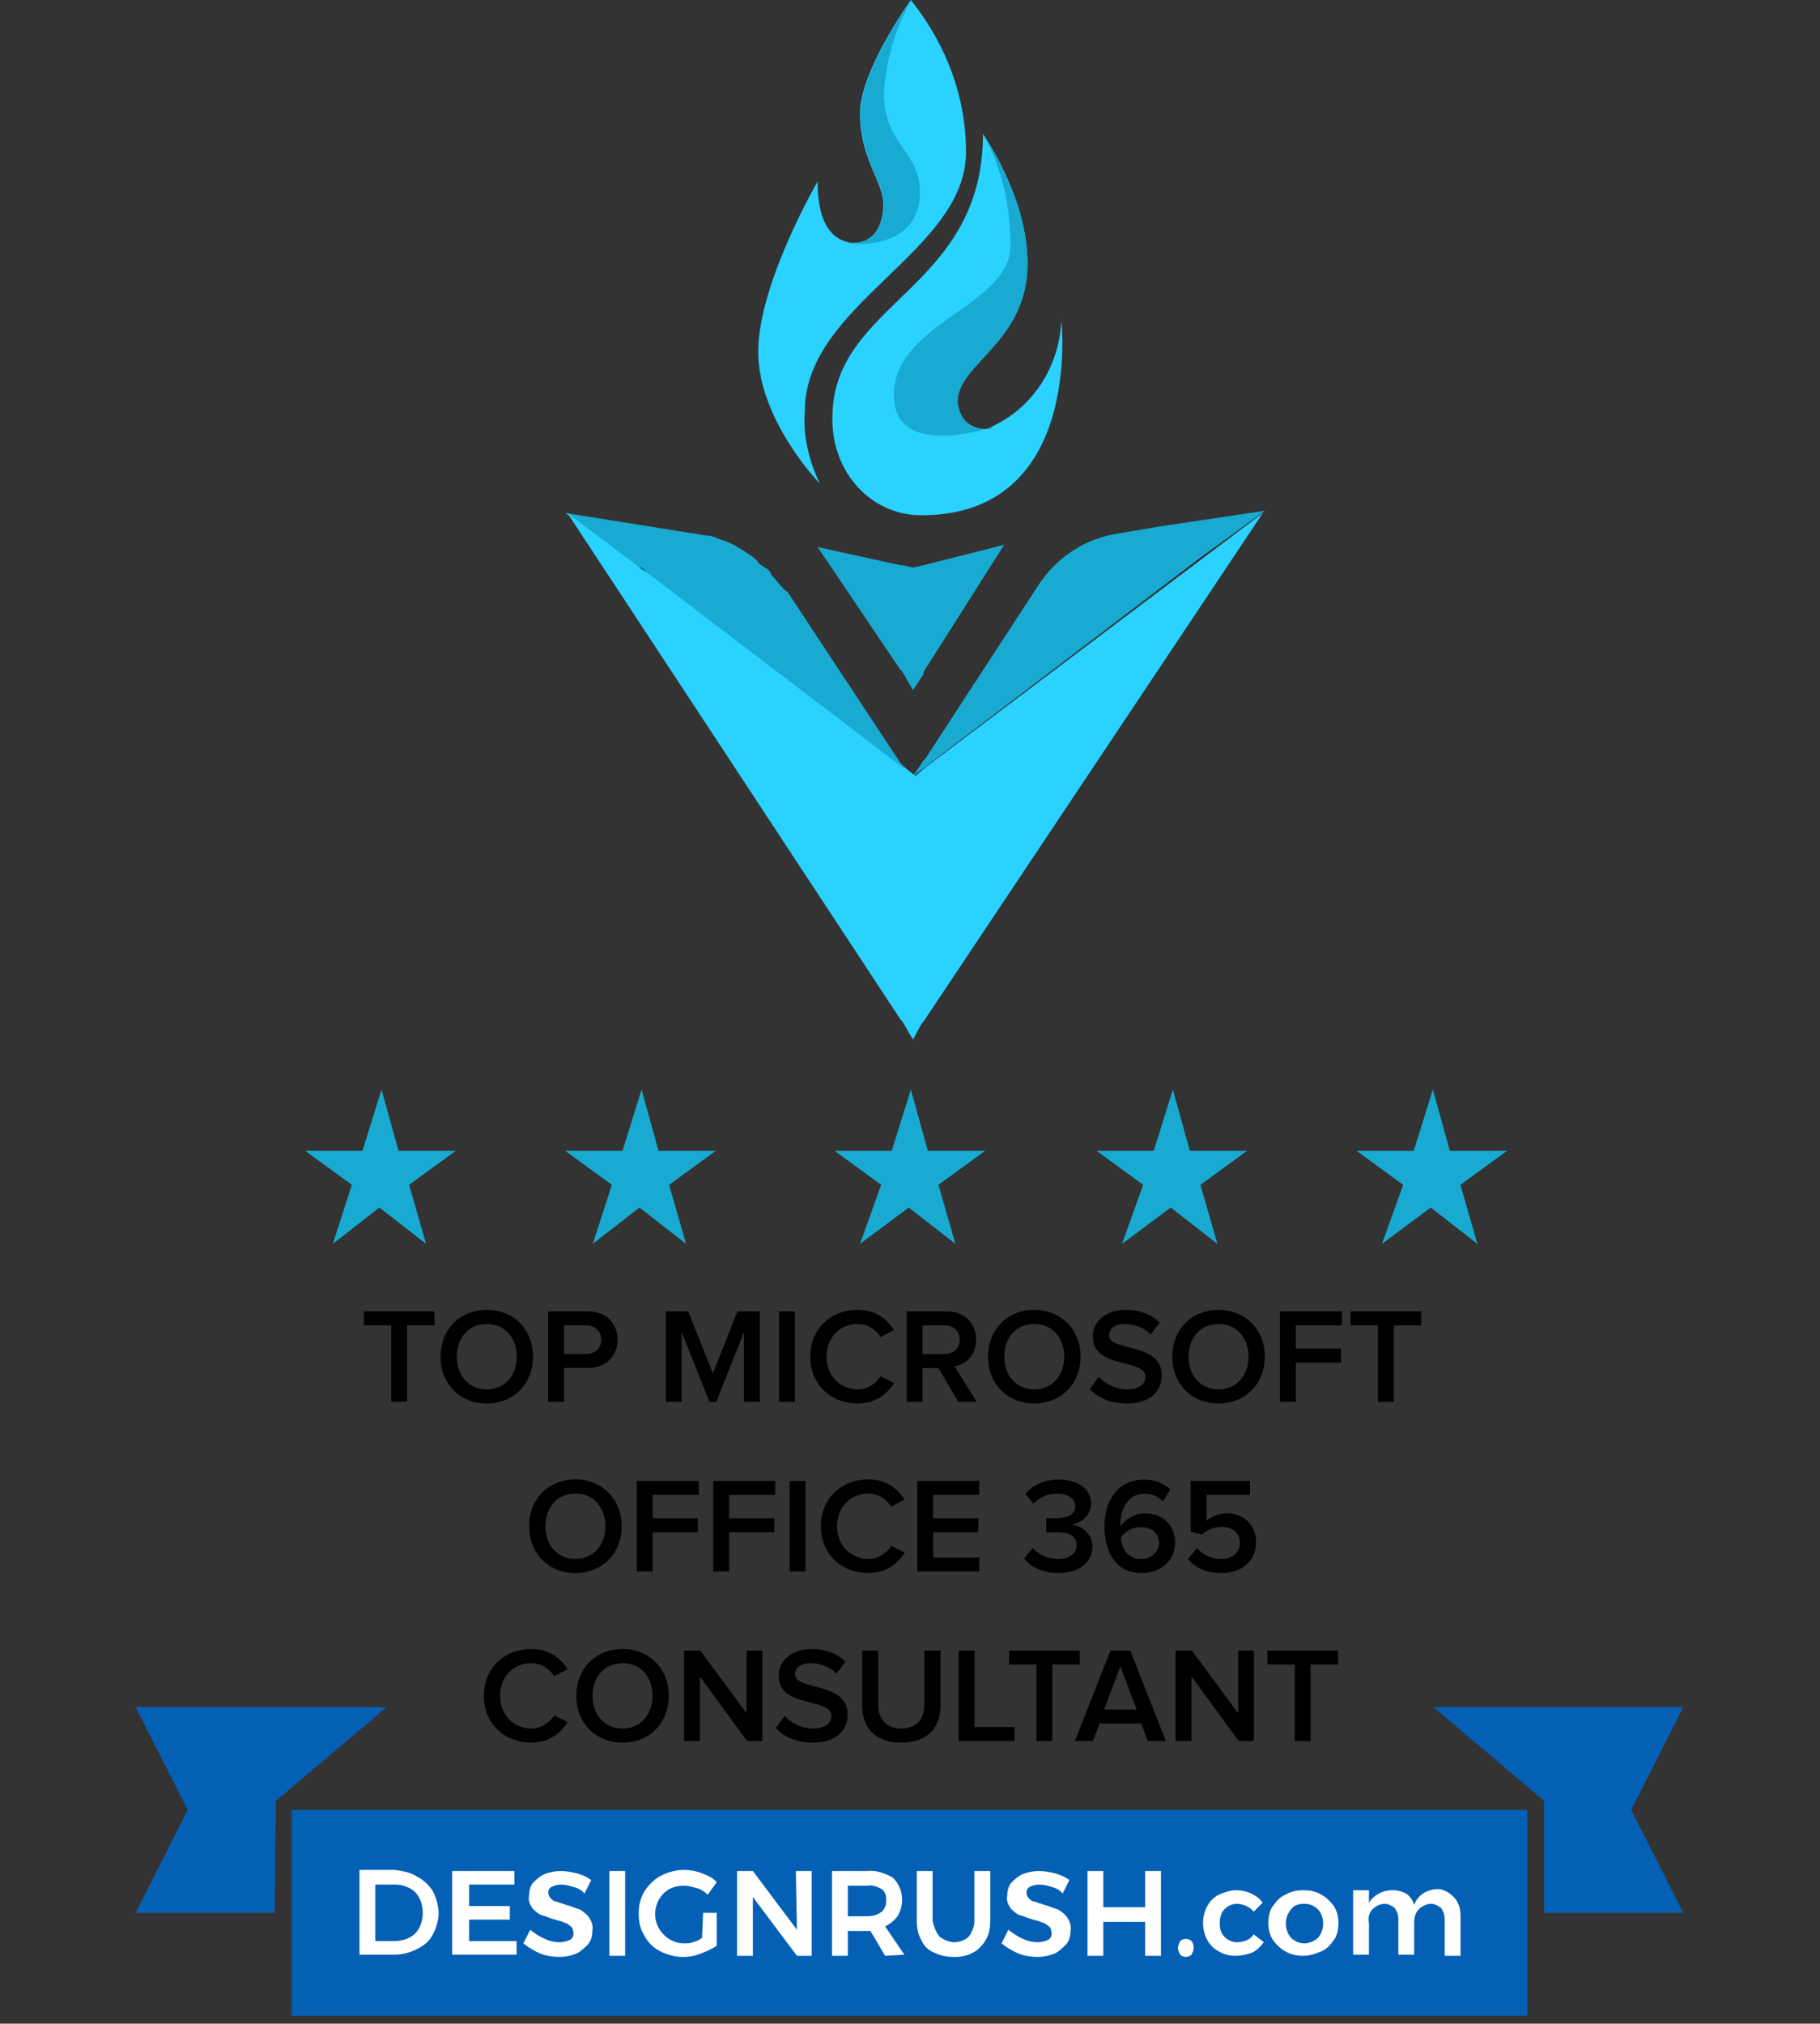 <svg width="161" height="179" viewBox="0 0 161 179" fill="none" xmlns="http://www.w3.org/2000/svg">
<rect x="0" y="0" width="161" height="179" fill="#333333" stroke="none"/>
<path d="M36.008 124V117.232H38.432V115.996H32.18V117.232H34.604V124H36.008ZM43.061 124.144C45.449 124.144 47.153 122.392 47.153 120.004C47.153 117.616 45.449 115.864 43.061 115.864C40.661 115.864 38.969 117.616 38.969 120.004C38.969 122.392 40.661 124.144 43.061 124.144ZM43.061 122.896C41.441 122.896 40.409 121.648 40.409 120.004C40.409 118.348 41.441 117.112 43.061 117.112C44.669 117.112 45.713 118.348 45.713 120.004C45.713 121.648 44.669 122.896 43.061 122.896ZM49.897 124V121H52.021C53.689 121 54.625 119.86 54.625 118.504C54.625 117.136 53.701 115.996 52.021 115.996H48.493V124H49.897ZM51.829 119.764H49.897V117.232H51.829C52.621 117.232 53.185 117.736 53.185 118.504C53.185 119.26 52.621 119.764 51.829 119.764ZM67.215 124V115.996H65.235L63.063 121.492L60.879 115.996H58.899V124H60.303V117.82L62.763 124H63.363L65.811 117.82V124H67.215ZM70.322 124V115.996H68.918V124H70.322ZM75.876 124.144C77.484 124.144 78.48 123.292 79.092 122.332L77.892 121.732C77.508 122.392 76.728 122.896 75.876 122.896C74.292 122.896 73.116 121.672 73.116 120.004C73.116 118.312 74.292 117.112 75.876 117.112C76.728 117.112 77.508 117.604 77.892 118.276L79.08 117.652C78.492 116.692 77.484 115.864 75.876 115.864C73.512 115.864 71.676 117.532 71.676 120.004C71.676 122.464 73.512 124.144 75.876 124.144ZM86.408 124L84.44 120.856C85.412 120.7 86.348 119.92 86.348 118.504C86.348 117.016 85.304 115.996 83.72 115.996H80.204V124H81.608V121.012H83.012L84.776 124H86.408ZM83.54 119.776H81.608V117.232H83.54C84.332 117.232 84.908 117.724 84.908 118.492C84.908 119.272 84.332 119.776 83.54 119.776ZM91.494 124.144C93.882 124.144 95.586 122.392 95.586 120.004C95.586 117.616 93.882 115.864 91.494 115.864C89.094 115.864 87.402 117.616 87.402 120.004C87.402 122.392 89.094 124.144 91.494 124.144ZM91.494 122.896C89.874 122.896 88.842 121.648 88.842 120.004C88.842 118.348 89.874 117.112 91.494 117.112C93.102 117.112 94.146 118.348 94.146 120.004C94.146 121.648 93.102 122.896 91.494 122.896ZM99.674 124.144C101.822 124.144 102.77 122.992 102.77 121.66C102.77 118.684 98.114 119.608 98.114 118.108C98.114 117.52 98.642 117.112 99.458 117.112C100.298 117.112 101.15 117.4 101.786 118.036L102.578 116.992C101.846 116.272 100.826 115.864 99.59 115.864C97.826 115.864 96.674 116.884 96.674 118.216C96.674 121.156 101.33 120.112 101.33 121.792C101.33 122.332 100.886 122.896 99.734 122.896C98.618 122.896 97.742 122.368 97.202 121.78L96.41 122.872C97.13 123.616 98.198 124.144 99.674 124.144ZM107.795 124.144C110.183 124.144 111.887 122.392 111.887 120.004C111.887 117.616 110.183 115.864 107.795 115.864C105.395 115.864 103.703 117.616 103.703 120.004C103.703 122.392 105.395 124.144 107.795 124.144ZM107.795 122.896C106.175 122.896 105.143 121.648 105.143 120.004C105.143 118.348 106.175 117.112 107.795 117.112C109.403 117.112 110.447 118.348 110.447 120.004C110.447 121.648 109.403 122.896 107.795 122.896ZM114.631 124V120.532H118.627V119.296H114.631V117.232H118.711V115.996H113.227V124H114.631ZM123.301 124V117.232H125.725V115.996H119.473V117.232H121.897V124H123.301ZM50.901 139.144C53.289 139.144 54.993 137.392 54.993 135.004C54.993 132.616 53.289 130.864 50.901 130.864C48.501 130.864 46.809 132.616 46.809 135.004C46.809 137.392 48.501 139.144 50.901 139.144ZM50.901 137.896C49.281 137.896 48.249 136.648 48.249 135.004C48.249 133.348 49.281 132.112 50.901 132.112C52.509 132.112 53.553 133.348 53.553 135.004C53.553 136.648 52.509 137.896 50.901 137.896ZM57.736 139V135.532H61.733V134.296H57.736V132.232H61.816V130.996H56.333V139H57.736ZM64.498 139V135.532H68.494V134.296H64.498V132.232H68.578V130.996H63.094V139H64.498ZM71.26 139V130.996H69.856V139H71.26ZM76.813 139.144C78.421 139.144 79.417 138.292 80.029 137.332L78.829 136.732C78.445 137.392 77.665 137.896 76.813 137.896C75.229 137.896 74.053 136.672 74.053 135.004C74.053 133.312 75.229 132.112 76.813 132.112C77.665 132.112 78.445 132.604 78.829 133.276L80.017 132.652C79.429 131.692 78.421 130.864 76.813 130.864C74.449 130.864 72.613 132.532 72.613 135.004C72.613 137.464 74.449 139.144 76.813 139.144ZM86.625 139V137.764H82.545V135.532H86.541V134.296H82.545V132.232H86.625V130.996H81.141V139H86.625ZM93.621 139.144C95.481 139.144 96.645 138.172 96.645 136.804C96.645 135.568 95.553 134.944 94.785 134.86C95.601 134.728 96.513 134.104 96.513 133.024C96.513 131.692 95.361 130.876 93.633 130.876C92.301 130.876 91.329 131.404 90.705 132.136L91.425 133.012C92.001 132.424 92.673 132.124 93.501 132.124C94.389 132.124 95.121 132.508 95.121 133.24C95.121 133.972 94.413 134.296 93.465 134.296C93.153 134.296 92.685 134.296 92.553 134.284V135.556C92.673 135.544 93.129 135.532 93.465 135.532C94.617 135.532 95.241 135.88 95.241 136.672C95.241 137.404 94.629 137.896 93.573 137.896C92.721 137.896 91.881 137.524 91.365 136.924L90.597 137.848C91.149 138.568 92.205 139.144 93.621 139.144ZM101.003 139.144C102.791 139.144 103.955 137.932 103.955 136.456C103.955 134.752 102.707 133.864 101.267 133.864C100.331 133.864 99.491 134.452 99.119 134.992C99.119 134.908 99.119 134.836 99.119 134.764C99.119 133.36 99.887 132.124 101.231 132.124C101.987 132.124 102.455 132.388 102.875 132.82L103.523 131.764C102.983 131.224 102.215 130.876 101.231 130.876C98.915 130.876 97.703 132.7 97.703 135.004C97.703 137.236 98.651 139.144 101.003 139.144ZM100.919 137.896C99.695 137.896 99.215 136.876 99.143 136.012C99.539 135.436 100.211 135.076 100.895 135.076C101.759 135.076 102.527 135.52 102.527 136.504C102.527 137.14 101.975 137.896 100.919 137.896ZM108.054 139.144C109.842 139.144 111.114 138.088 111.114 136.432C111.114 134.788 109.902 133.852 108.546 133.852C107.778 133.852 107.13 134.164 106.734 134.536V132.232H110.574V130.996H105.33V135.46L106.326 135.748C106.842 135.268 107.406 135.064 108.078 135.064C109.062 135.064 109.686 135.628 109.686 136.48C109.686 137.272 109.062 137.896 108.042 137.896C107.154 137.896 106.422 137.56 105.894 136.936L105.09 137.908C105.738 138.664 106.686 139.144 108.054 139.144ZM47.001 154.144C48.609 154.144 49.605 153.292 50.217 152.332L49.017 151.732C48.633 152.392 47.853 152.896 47.001 152.896C45.417 152.896 44.241 151.672 44.241 150.004C44.241 148.312 45.417 147.112 47.001 147.112C47.853 147.112 48.633 147.604 49.017 148.276L50.205 147.652C49.617 146.692 48.609 145.864 47.001 145.864C44.637 145.864 42.801 147.532 42.801 150.004C42.801 152.464 44.637 154.144 47.001 154.144ZM55.073 154.144C57.461 154.144 59.165 152.392 59.165 150.004C59.165 147.616 57.461 145.864 55.073 145.864C52.673 145.864 50.981 147.616 50.981 150.004C50.981 152.392 52.673 154.144 55.073 154.144ZM55.073 152.896C53.453 152.896 52.421 151.648 52.421 150.004C52.421 148.348 53.453 147.112 55.073 147.112C56.681 147.112 57.725 148.348 57.725 150.004C57.725 151.648 56.681 152.896 55.073 152.896ZM67.44 154V145.996H66.036V151.54L61.944 145.996H60.504V154H61.908V148.276L66.084 154H67.44ZM71.889 154.144C74.037 154.144 74.985 152.992 74.985 151.66C74.985 148.684 70.329 149.608 70.329 148.108C70.329 147.52 70.857 147.112 71.673 147.112C72.513 147.112 73.365 147.4 74.001 148.036L74.793 146.992C74.061 146.272 73.041 145.864 71.805 145.864C70.041 145.864 68.889 146.884 68.889 148.216C68.889 151.156 73.545 150.112 73.545 151.792C73.545 152.332 73.101 152.896 71.949 152.896C70.833 152.896 69.957 152.368 69.417 151.78L68.625 152.872C69.345 153.616 70.413 154.144 71.889 154.144ZM79.734 154.144C82.062 154.144 83.202 152.812 83.202 150.832V145.996H81.774V150.796C81.774 152.068 81.066 152.896 79.734 152.896C78.402 152.896 77.694 152.068 77.694 150.796V145.996H76.266V150.832C76.266 152.812 77.418 154.144 79.734 154.144ZM89.739 154V152.764H86.211V145.996H84.807V154H89.739ZM93.09 154V147.232H95.514V145.996H89.262V147.232H91.686V154H93.09ZM103.13 154L99.986 145.996H98.234L95.09 154H96.686L97.274 152.452H100.946L101.534 154H103.13ZM100.55 151.216H97.67L99.11 147.4L100.55 151.216ZM110.929 154V145.996H109.525V151.54L105.433 145.996H103.993V154H105.397V148.276L109.573 154H110.929ZM115.941 154V147.232H118.365V145.996H112.113V147.232H114.537V154H115.941Z" fill="black"/>
<path d="M80.765 68.666C80.577 68.666 80.577 68.465 80.765 68.666L79.827 68.063L79.639 67.862L57.504 50.997C57.504 50.997 57.316 50.997 57.316 50.797L56.941 50.395L56.753 50.194H56.378L50 45.376L62.569 47.383C63.131 47.383 63.319 47.584 63.882 47.785C64.069 47.785 64.445 47.986 64.445 47.986C65.007 48.186 65.195 48.387 65.57 48.588C65.945 48.789 66.133 48.989 66.508 49.19C66.696 49.391 67.071 49.592 67.071 49.793C67.258 49.993 67.446 49.993 67.634 50.194C68.009 50.395 68.196 50.596 68.196 50.797C68.759 51.399 69.134 52.001 69.697 52.403L79.639 67.461L79.827 67.662L80.765 68.666Z" fill="#18AAD1"/>
<path d="M80.765 91.956L79.827 90.35L79.639 90.149L50.188 45.376L56.566 50.194L57.691 50.997L79.827 67.863H80.014L80.765 68.465C80.765 68.465 80.953 68.465 80.953 68.666L81.89 67.863L111.717 45.376L81.703 90.35L81.515 90.55L80.765 91.956Z" fill="url(#paint0_linear_5174_18978)"/>
<path d="M80.765 61.036L79.827 59.43L79.639 59.229L72.323 48.387L79.639 49.993H79.827L80.765 50.194L81.703 49.993L88.831 48.186L81.703 59.43V59.63L80.765 61.036Z" fill="#18AAD1"/>
<path d="M111.905 45.175L102.525 46.58L98.961 47.183C96.147 47.584 93.521 49.19 91.833 51.8L81.89 67.059L81.703 67.26L80.765 68.666L81.89 67.461L82.078 67.26L80.765 68.666L106.09 49.391L111.905 45.175Z" fill="#18AAD1"/>
<path d="M85.455 13.452C85.455 22.286 71.198 26.904 71.198 36.341C71.01 38.549 71.573 40.758 72.511 42.766C72.511 42.766 67.071 37.144 67.071 31.12C67.071 25.097 72.323 16.062 72.323 16.062C72.323 20.078 73.824 21.282 75.325 21.483H75.512C77.201 21.483 78.139 20.078 78.139 18.07C78.139 16.062 76.075 14.054 76.075 10.039C76.075 6.224 80.577 0 80.577 0C83.766 4.016 85.455 8.633 85.455 13.452Z" fill="#2AD2FF"/>
<path d="M81.515 45.577C77.013 45.577 73.636 41.762 73.636 37.144V36.943C73.636 26.704 86.955 25.7 86.955 11.846C87.331 12.448 90.895 17.669 90.895 23.291C90.895 30.318 84.704 32.125 84.704 35.538C84.704 36.943 85.267 37.947 87.143 37.947C87.331 37.947 87.518 37.947 87.706 37.746C91.27 36.14 93.709 32.526 93.896 28.31C93.896 28.511 95.772 45.577 81.515 45.577Z" fill="#2AD2FF"/>
<path d="M87.331 37.947C87.518 37.947 87.706 37.947 87.893 37.746C86.017 38.349 79.077 40.156 79.077 34.936C79.077 28.511 89.394 27.105 89.394 21.684C89.394 18.271 88.644 14.858 86.956 11.846C87.331 12.448 90.895 17.669 90.895 23.291C90.895 30.318 84.704 32.125 84.704 35.538C84.892 36.943 85.642 37.947 87.331 37.947Z" fill="#18AAD1"/>
<path d="M81.378 17.066C81.378 22.085 75.375 21.684 75 21.483H75.563C77.251 21.483 78.189 20.078 78.189 18.07C78.189 16.062 76.126 14.054 76.126 10.039C76.126 6.224 80.628 0 80.628 0C79.127 2.61 78.377 5.421 78.189 8.232C78.189 12.85 81.378 13.251 81.378 17.066Z" fill="#18AAD1"/>
<path d="M77.951 104.806L73.824 101.794H78.889L80.577 96.373L82.078 101.794H87.143L83.016 104.806L84.517 110.026L80.39 106.813L76.075 110.026L77.951 104.806Z" fill="#18AAD1"/>
<path d="M101.127 104.806L97 101.794H102.065L103.753 96.373L105.254 101.794H110.319L106.192 104.806L107.693 110.026L103.566 106.813L99.251 110.026L101.127 104.806Z" fill="#18AAD1"/>
<path d="M124.127 104.806L120 101.794H125.065L126.753 96.373L128.254 101.794H133.319L129.192 104.806L130.693 110.026L126.566 106.813L122.251 110.026L124.127 104.806Z" fill="#18AAD1"/>
<path d="M54.127 104.806L50 101.794H55.065L56.753 96.373L58.254 101.794H63.319L59.192 104.806L60.693 110.026L56.566 106.813L52.439 110.026L54.127 104.806Z" fill="#18AAD1"/>
<path d="M31.127 104.806L27 101.794H32.065L33.753 96.373L35.254 101.794H40.319L36.192 104.806L37.693 110.026L33.566 106.813L29.439 110.026L31.127 104.806Z" fill="#18AAD1"/>
<path d="M135.1 160.1H25.8V178.3H135.1V160.1Z" fill="#0460B5"/>
<path d="M34.2 151H12L16.6 160.1L12 169.2H24.3L24.4 159.3L34.2 151Z" fill="#0460B5"/>
<path d="M126.8 151H148.9L144.3 160.1L148.9 169.2H136.6V159.3L126.8 151Z" fill="#0460B5"/>
<path d="M36.9 166C37.5 166.3 38 166.8 38.3 167.3C38.6 167.9 38.8 168.6 38.8 169.2C38.8 169.9 38.6 170.5 38.3 171.1C38 171.7 37.5 172.1 36.9 172.4C36.3 172.7 35.6 172.9 34.9 172.9H31.8V165.4H34.9C35.6 165.5 36.3 165.6 36.9 166ZM36.2 171.4C36.6 171.2 36.9 170.9 37.1 170.5C37.5 169.7 37.5 168.7 37.1 167.9C36.9 167.5 36.6 167.2 36.2 167C35.8 166.8 35.4 166.7 34.9 166.7H33.2V171.7H34.9C35.3 171.7 35.8 171.6 36.2 171.4Z" fill="white"/>
<path d="M40 165.5H45.5V166.7H41.5V168.6H45.1V169.8H41.5V171.7H45.7V172.9H40V165.5Z" fill="white"/>
<path d="M50.7 166.9C50.4 166.8 50 166.7 49.6 166.7C49.3 166.7 49 166.8 48.8 166.9C48.6 167 48.5 167.2 48.5 167.4C48.5 167.6 48.6 167.8 48.7 167.9C48.8 168 49 168.2 49.2 168.2C49.5 168.3 49.8 168.4 50.1 168.5C50.5 168.6 50.9 168.8 51.3 168.9C51.6 169.1 51.9 169.3 52.1 169.6C52.3 169.9 52.5 170.3 52.4 170.8C52.4 171.2 52.3 171.7 52 172C51.7 172.3 51.4 172.6 51 172.8C50.5 173 50 173.1 49.5 173.1C48.9 173.1 48.3 173 47.8 172.8C47.3 172.6 46.8 172.3 46.3 171.9L46.9 170.7C47.3 171 47.7 171.3 48.2 171.5C48.6 171.7 49.1 171.8 49.5 171.8C49.8 171.8 50.2 171.7 50.4 171.6C50.8 171.4 50.8 170.9 50.6 170.5L50.5 170.4C50.3 170.3 50.2 170.1 50 170.1C49.8 170 49.5 169.9 49.1 169.8C48.7 169.7 48.3 169.5 47.9 169.4C47.6 169.3 47.3 169 47.1 168.8C46.9 168.5 46.7 168.1 46.8 167.7C46.8 167.3 46.9 166.9 47.1 166.6C47.4 166.3 47.7 166 48.1 165.8C48.6 165.6 49.1 165.5 49.6 165.5C50.1 165.5 50.6 165.6 51 165.7C51.4 165.8 51.9 166 52.3 166.3L51.7 167.5C51.5 167.2 51.1 167 50.7 166.9Z" fill="white"/>
<path d="M53.9 165.5H55.3V173H53.9V165.5Z" fill="white"/>
<path d="M62.2 169.2H63.4V172.1C63 172.4 62.5 172.6 62 172.8C61.5 173 61 173.1 60.4 173.1C59.7 173.1 59 172.9 58.4 172.6C57.8 172.3 57.3 171.8 57 171.2C56.6 170.6 56.5 169.9 56.5 169.2C56.5 168.5 56.7 167.8 57 167.3C57.4 166.7 57.9 166.2 58.5 165.9C59.1 165.6 59.8 165.4 60.5 165.4C61 165.4 61.6 165.5 62.1 165.7C62.6 165.9 63.1 166.1 63.4 166.5L62.6 167.6C62.3 167.3 62 167.1 61.6 167C61.2 166.9 60.9 166.8 60.5 166.8C60 166.8 59.6 166.9 59.2 167.1C58 167.8 57.6 169.4 58.3 170.6C58.8 171.4 59.6 171.9 60.5 171.9C60.8 171.9 61 171.9 61.3 171.8C61.6 171.7 61.9 171.6 62.1 171.4L62.2 169.2Z" fill="white"/>
<path d="M70.4 165.5H71.8V173H70.5L66.6 167.8V173H65.2V165.5H66.6L70.5 170.7L70.4 165.5Z" fill="white"/>
<path d="M78.3 173L77 170.8H75V173H73.6V165.5H76.7C77.5 165.4 78.3 165.7 79 166.1C79.5 166.6 79.8 167.3 79.8 168C79.8 168.5 79.7 169 79.4 169.5C79.1 169.9 78.7 170.2 78.3 170.4L80 172.9L78.3 173ZM75 169.5H76.7C77.2 169.5 77.6 169.4 78 169.1C78.3 168.8 78.4 168.5 78.4 168.1C78.4 167.7 78.3 167.3 78 167.1C77.6 166.9 77.2 166.7 76.8 166.8H75V169.5Z" fill="white"/>
<path d="M83.1 171.3C83.5 171.6 84 171.8 84.4 171.8C84.9 171.8 85.4 171.6 85.7 171.3C86 170.9 86.2 170.4 86.2 169.9V165.5H87.6V169.9C87.6 170.5 87.5 171.1 87.2 171.6C86.9 172.1 86.5 172.5 86.1 172.7C85.6 173 85 173.1 84.4 173.1C83.8 173.1 83.2 173 82.6 172.7C82.1 172.5 81.7 172.1 81.5 171.6C81.2 171.1 81.1 170.5 81.1 169.9V165.5H82.5V169.9C82.6 170.4 82.8 170.9 83.1 171.3Z" fill="white"/>
<path d="M93 166.9C92.7 166.8 92.3 166.7 91.9 166.7C91.6 166.7 91.3 166.8 91.1 166.9C90.9 167 90.8 167.2 90.8 167.4C90.8 167.6 90.9 167.8 91 167.9C91.1 168 91.3 168.2 91.5 168.2C91.8 168.3 92.1 168.4 92.4 168.5C92.8 168.6 93.2 168.8 93.6 168.9C93.9 169.1 94.2 169.3 94.4 169.6C94.6 169.9 94.8 170.3 94.7 170.8C94.7 171.2 94.6 171.7 94.3 172C94 172.3 93.7 172.6 93.3 172.8C92.8 173 92.3 173.1 91.8 173.1C91.2 173.1 90.6 173 90.1 172.8C89.6 172.6 89.1 172.3 88.6 171.9L89.2 170.7C89.6 171 90 171.3 90.5 171.5C90.9 171.7 91.4 171.8 91.8 171.8C92.1 171.8 92.5 171.7 92.7 171.6C93.1 171.4 93.1 170.9 92.9 170.5L92.8 170.4C92.6 170.3 92.5 170.1 92.3 170.1C92.1 170 91.8 169.9 91.4 169.8C91 169.7 90.6 169.5 90.2 169.4C89.9 169.3 89.6 169 89.4 168.8C89.2 168.5 89 168.1 89.1 167.7C89.1 167.3 89.2 166.9 89.4 166.6C89.7 166.3 90 166 90.4 165.8C90.9 165.6 91.4 165.5 91.9 165.5C92.4 165.5 92.9 165.6 93.3 165.7C93.7 165.8 94.2 166 94.6 166.3L94 167.5C93.8 167.2 93.4 167 93 166.9Z" fill="white"/>
<path d="M96.2 165.5H97.6V168.7H101.3V165.5H102.7V173H101.3V170H97.6V173H96.2V165.5Z" fill="white"/>
<path d="M105.4 171.7C105.5 171.8 105.6 172 105.6 172.3C105.6 172.5 105.5 172.7 105.4 172.9C105.3 173 105.1 173.1 104.9 173.1C104.7 173.1 104.5 173 104.4 172.9C104.3 172.7 104.2 172.5 104.2 172.3C104.2 172.1 104.3 171.9 104.4 171.7C104.5 171.6 104.7 171.5 104.9 171.5C105.1 171.5 105.3 171.6 105.4 171.7Z" fill="white"/>
<path d="M109.4 168.4C109 168.4 108.6 168.6 108.3 168.9C108 169.2 107.9 169.7 107.9 170.1C107.9 170.6 108 171 108.3 171.3C108.6 171.6 109 171.8 109.4 171.8C110 171.8 110.6 171.6 110.9 171.1L111.8 171.8C111.5 172.2 111.2 172.5 110.8 172.7C110.3 172.9 109.8 173 109.3 173C108.8 173 108.3 172.9 107.8 172.6C107.4 172.4 107 172 106.8 171.6C106.3 170.7 106.3 169.5 106.8 168.6C107 168.2 107.4 167.8 107.8 167.6C108.3 167.4 108.8 167.2 109.3 167.2C109.8 167.2 110.3 167.3 110.7 167.5C111.1 167.7 111.4 167.9 111.7 168.3L110.9 169.1C110.6 168.7 110 168.4 109.4 168.4Z" fill="white"/>
<path d="M116.9 167.6C117.3 167.8 117.7 168.2 118 168.6C118.3 169.1 118.4 169.6 118.4 170.1C118.4 170.6 118.3 171.2 118 171.6C117.7 172 117.4 172.4 116.9 172.6C116.4 172.8 115.9 173 115.3 173C114.7 173 114.2 172.9 113.7 172.6C113.3 172.4 112.9 172 112.6 171.6C112.3 171.1 112.2 170.6 112.2 170.1C112.2 169.6 112.3 169 112.6 168.6C112.9 168.2 113.2 167.8 113.7 167.6C114.2 167.3 114.7 167.2 115.3 167.2C115.9 167.2 116.4 167.3 116.9 167.6ZM114.2 168.9C113.6 169.6 113.6 170.7 114.2 171.4C114.5 171.7 114.9 171.9 115.4 171.9C115.8 171.9 116.3 171.7 116.6 171.4C117.2 170.7 117.2 169.6 116.6 168.9C116.3 168.6 115.9 168.4 115.4 168.4C114.9 168.4 114.5 168.5 114.2 168.9Z" fill="white"/>
<path d="M128.6 167.8C129 168.2 129.2 168.8 129.2 169.4V173H127.8V169.8C127.8 169.4 127.7 169.1 127.5 168.8C127.3 168.6 126.9 168.4 126.6 168.4C126.2 168.4 125.8 168.6 125.5 168.9C125.2 169.2 125.1 169.6 125.1 170.1V172.9H123.7V169.8C123.7 169.4 123.6 169.1 123.4 168.8C123.2 168.6 122.8 168.4 122.5 168.4C122.1 168.4 121.7 168.6 121.4 168.9C121.1 169.2 121 169.7 121.1 170.1V172.9H119.7V167.2H121.1V168.3C121.8 167.2 123.3 166.9 124.4 167.5C124.7 167.7 125 168.1 125.1 168.5C125.4 167.6 126.3 167.1 127.2 167.1C127.7 167.1 128.2 167.4 128.6 167.8Z" fill="white"/>
<defs>
<linearGradient id="paint0_linear_5174_18978" x1="80.953" y1="92.093" x2="80.953" y2="67.45" gradientUnits="userSpaceOnUse">
<stop offset="1" stop-color="#2AD2FF"/>
</linearGradient>
</defs>
</svg>

